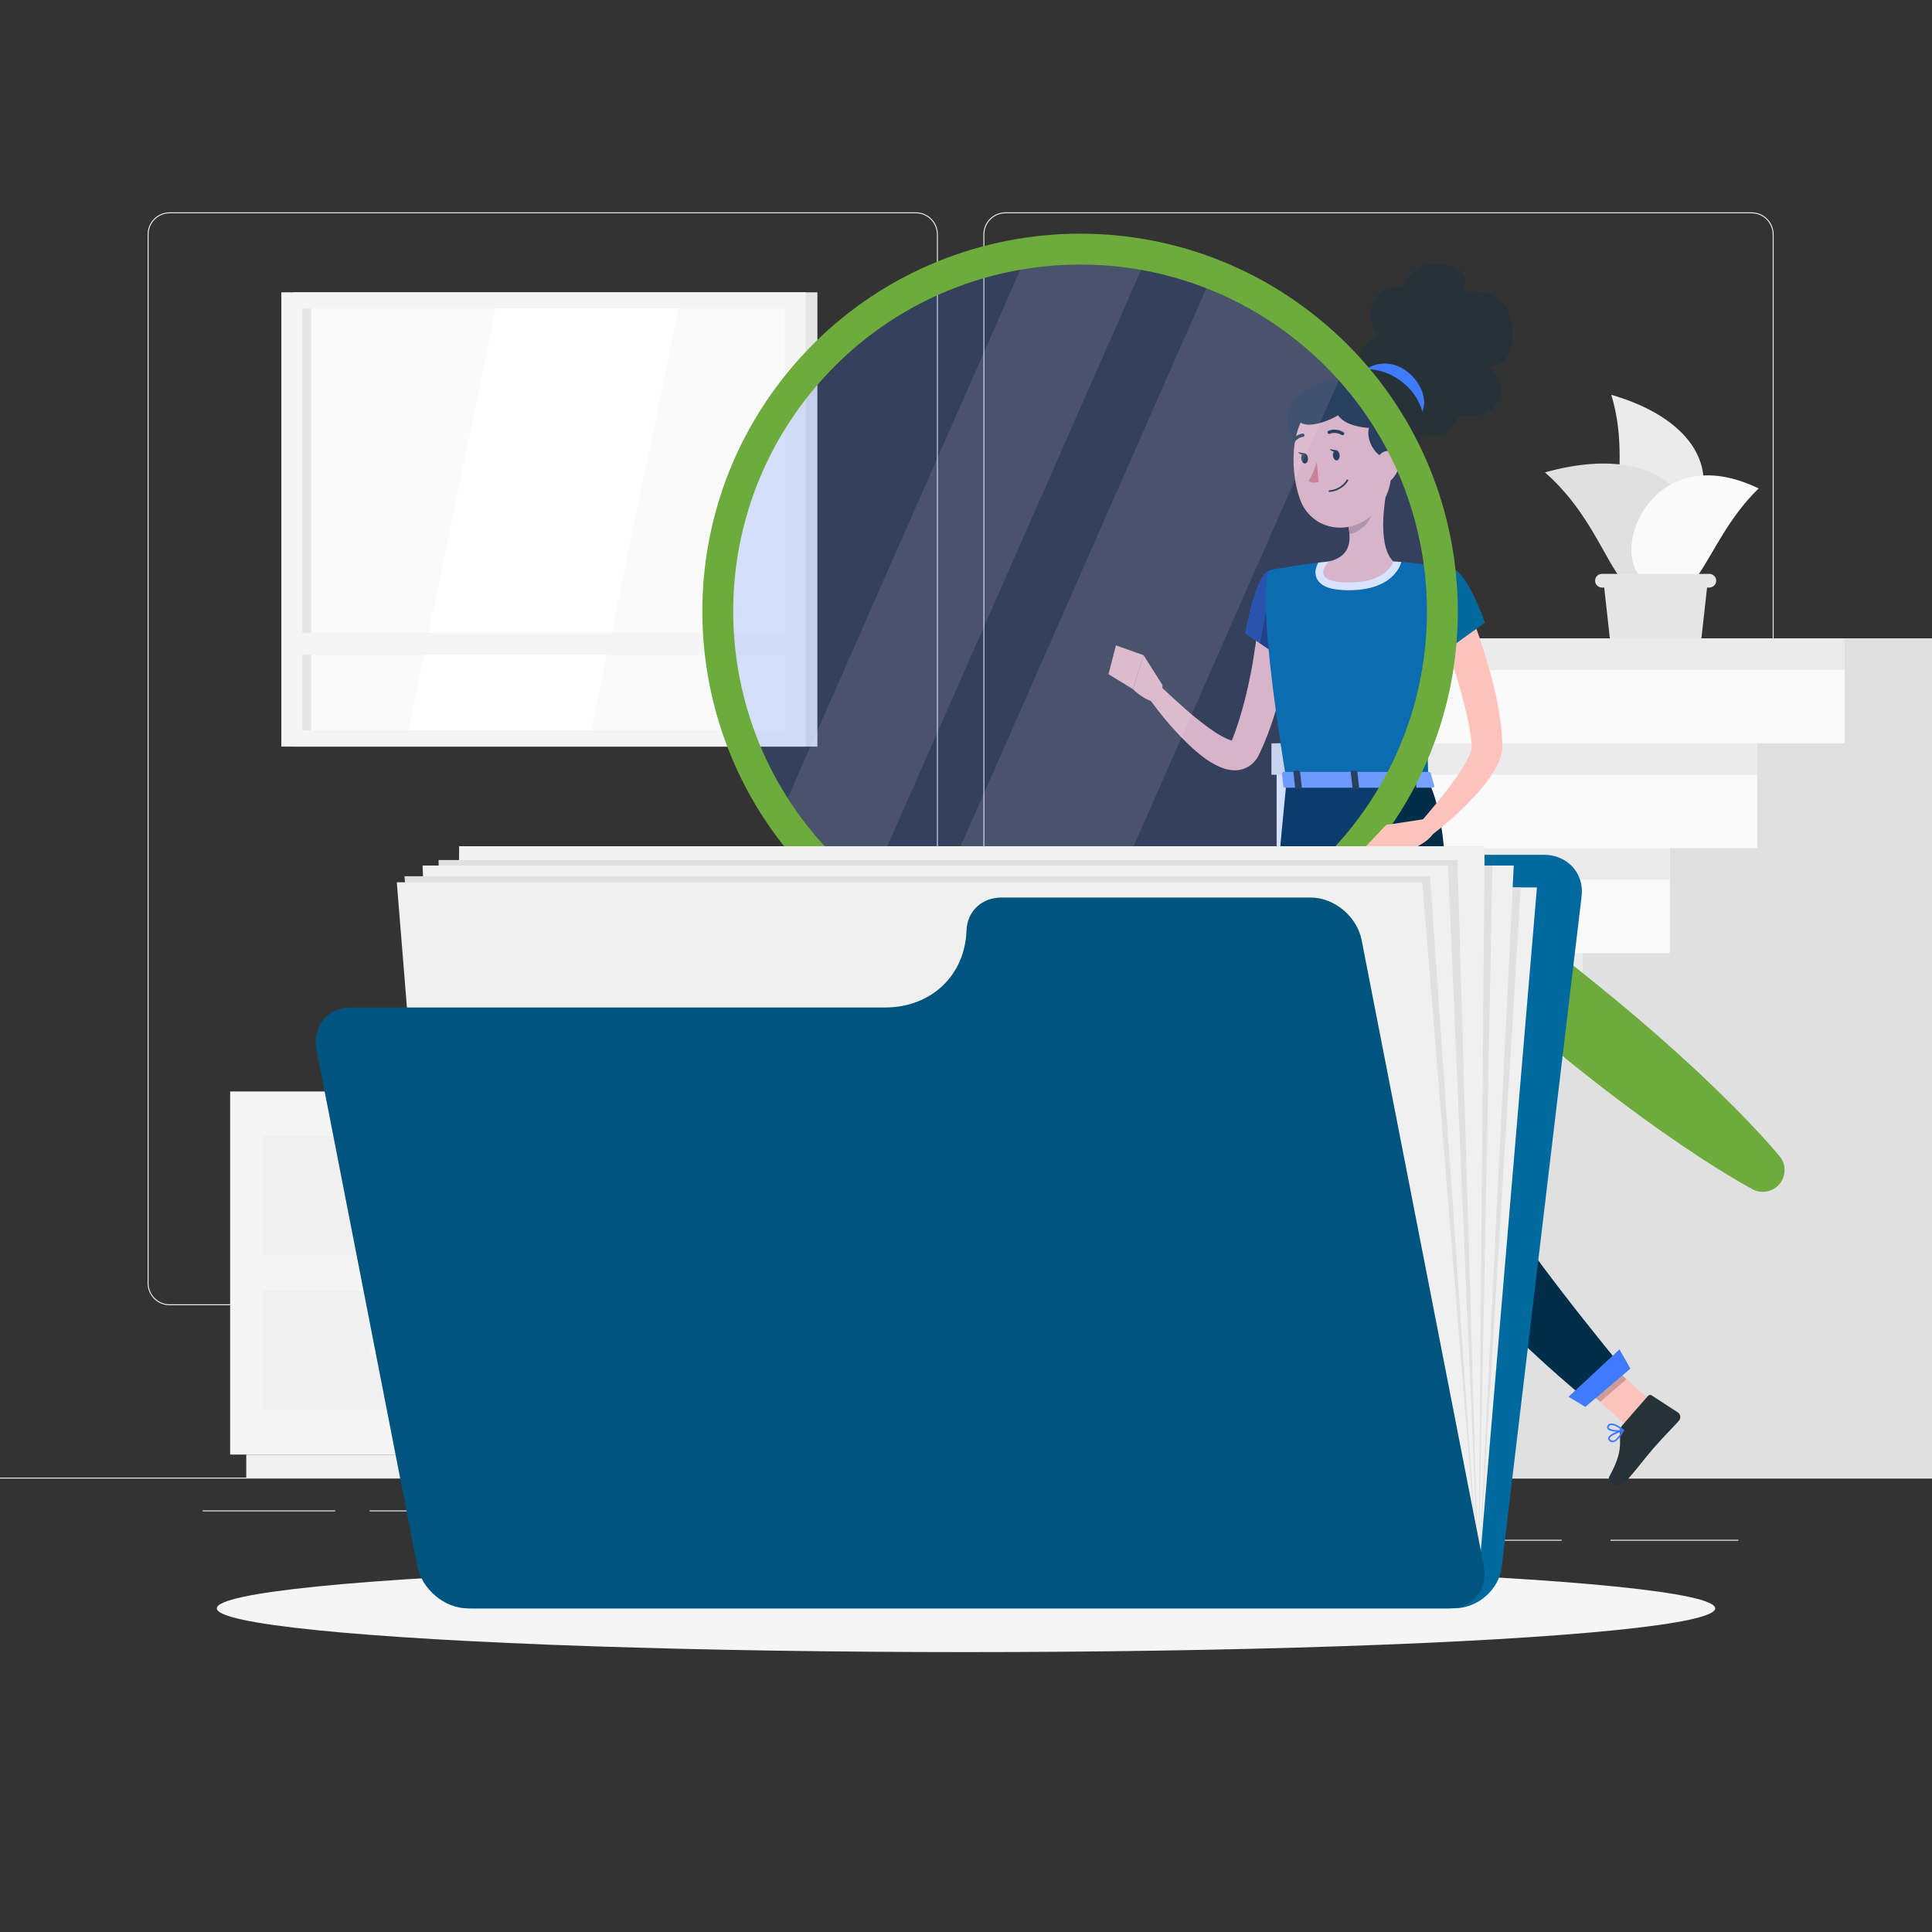 <svg xmlns="http://www.w3.org/2000/svg" width="500" height="500" viewBox="0 0 500 500"><rect x="0" y="0" width="500" height="500" fill="#333333" stroke="none"/><g id="a"><g><rect y="382.4" width="500" height=".25" style="fill:#ebebeb;"></rect><rect x="416.78" y="398.49" width="33.12" height=".25" style="fill:#ebebeb;"></rect><rect x="333.38" y="398.49" width="70.81" height=".25" style="fill:#ebebeb;"></rect><rect x="275.14" y="389.21" width="19.19" height=".25" style="fill:#ebebeb;"></rect><rect x="52.46" y="390.89" width="34.29" height=".25" style="fill:#ebebeb;"></rect><rect x="95.65" y="390.89" width="62.35" height=".25" style="fill:#ebebeb;"></rect><rect x="188.33" y="395.11" width="36.81" height=".25" style="fill:#ebebeb;"></rect><path d="M237.01,337.8H43.91c-3.15,0-5.71-2.56-5.71-5.71V60.66c0-3.15,2.56-5.71,5.71-5.71H237.01c3.15,0,5.71,2.56,5.71,5.71V332.09c0,3.15-2.56,5.71-5.71,5.71ZM43.91,55.2c-3.01,0-5.46,2.45-5.46,5.46V332.09c0,3.01,2.45,5.46,5.46,5.46H237.01c3.01,0,5.46-2.45,5.46-5.46V60.66c0-3.01-2.45-5.46-5.46-5.46H43.91Z" style="fill:#ebebeb;"></path><path d="M453.31,337.8h-193.1c-3.15,0-5.71-2.56-5.71-5.71V60.66c0-3.15,2.56-5.71,5.71-5.71h193.1c3.15,0,5.71,2.56,5.71,5.71V332.09c0,3.15-2.56,5.71-5.71,5.71ZM260.21,55.2c-3.01,0-5.46,2.45-5.46,5.46V332.09c0,3.01,2.45,5.46,5.46,5.46h193.1c3.01,0,5.46-2.45,5.46-5.46V60.66c0-3.01-2.45-5.46-5.46-5.46h-193.1Z" style="fill:#ebebeb;"></path></g><g><g><rect x="75.83" y="75.65" width="135.7" height="117.57" transform="translate(287.37 268.87) rotate(180)" style="fill:#e6e6e6;"></rect><rect x="72.82" y="75.65" width="135.7" height="117.57" transform="translate(281.33 268.87) rotate(180)" style="fill:#f5f5f5;"></rect><rect x="86.08" y="72" width="109.17" height="124.87" transform="translate(275.1 -6.23) rotate(90)" style="fill:#fafafa;"></rect><polygon points="153.02 189.02 175.65 79.85 128.31 79.85 105.69 189.02 153.02 189.02" style="fill:#fff;"></polygon><rect x="24.79" y="133.3" width="109.17" height="2.28" transform="translate(213.81 55.07) rotate(90)" style="fill:#e6e6e6;"></rect><rect x="75.06" y="163.8" width="131.22" height="5.64" transform="translate(281.33 333.25) rotate(180)" style="fill:#f5f5f5;"></rect></g><g><rect x="205.25" y="282.47" width="21.67" height="93.97" transform="translate(432.16 658.92) rotate(180)" style="fill:#f0f0f0;"></rect><rect x="63.72" y="376.44" width="159.03" height="5.95" transform="translate(286.48 758.84) rotate(180)" style="fill:#f0f0f0;"></rect><rect x="59.56" y="282.47" width="145.68" height="93.97" style="fill:#f5f5f5;"></rect><rect x="68.08" y="294.04" width="128.65" height="30.82" style="fill:#f0f0f0;"></rect><rect x="68.08" y="334.06" width="128.65" height="30.82" style="fill:#f0f0f0;"></rect><path d="M97.73,311.56h69.34c1.16,0,2.11-.95,2.11-2.11h0c0-1.16-.95-2.11-2.11-2.11H97.73c-1.16,0-2.11,.95-2.11,2.11h0c0,1.16,.95,2.11,2.11,2.11Z" style="fill:#f5f5f5;"></path><path d="M97.73,351.58h69.34c1.16,0,2.11-.95,2.11-2.11h0c0-1.16-.95-2.11-2.11-2.11H97.73c-1.16,0-2.11,.95-2.11,2.11h0c0,1.16,.95,2.11,2.11,2.11Z" style="fill:#f5f5f5;"></path></g><g><path d="M431.62,137.1c12.34-3.4,16.56-25.79-14.62-34.93,6.88,22.51-6.89,40.86,14.62,34.93Z" style="fill:#ebebeb;"></path><path d="M434.35,146.82c9.72-10.51,.53-34.29-34.51-24.57,19.82,17.34,17.56,42.91,34.51,24.57Z" style="fill:#e0e0e0;"></path><path d="M424.75,149.52c-8.14-8.06,3.52-36.11,30.4-23.11-15.23,14.56-16.2,37.16-30.4,23.11Z" style="fill:#fafafa;"></path><g><polygon points="416.63 165.22 440.32 165.22 442.11 149.19 414.85 149.19 416.63 165.22" style="fill:#e6e6e6;"></polygon><path d="M414.58,152.06h27.8c.98,0,1.77-.79,1.77-1.77h0c0-.98-.79-1.77-1.77-1.77h-27.8c-.98,0-1.77,.79-1.77,1.77h0c0,.98,.79,1.77,1.77,1.77Z" style="fill:#e6e6e6;"></path></g></g><g><polygon points="217.31 355.25 217.31 355.25 217.31 355.25 217.31 355.25 217.31 328.1 239.92 328.1 239.92 328.1 239.92 328.1 239.92 328.1 239.92 300.96 262.54 300.96 262.54 300.96 262.54 273.81 285.15 273.81 285.15 246.66 307.77 246.66 307.77 246.66 307.77 246.66 307.77 246.66 307.77 219.52 330.39 219.52 330.39 219.52 330.39 219.52 330.39 219.52 330.39 192.37 353 192.37 353 192.37 353 192.37 353 192.37 353 165.22 375.62 165.22 500 165.22 500 382.4 217.31 382.4 194.69 382.4 194.69 355.25 217.31 355.25" style="fill:#fafafa;"></polygon><polygon points="341.69 355.25 341.69 355.25 341.69 355.25 341.69 355.25 341.69 328.1 364.31 328.1 364.31 328.1 364.31 328.1 364.31 328.1 364.31 300.96 386.92 300.96 386.92 300.96 386.92 273.81 409.54 273.81 409.54 246.66 432.15 246.66 432.15 246.66 432.15 246.66 432.15 246.66 432.15 219.52 454.77 219.52 454.77 219.52 454.77 219.52 454.77 219.52 454.77 192.37 477.38 192.37 477.38 192.37 477.38 192.37 477.38 192.37 477.38 165.22 500 165.22 500 192.37 500 382.4 341.69 382.4 319.08 382.4 319.08 355.25 341.69 355.25" style="fill:#e0e0e0;"></polygon><g><rect x="193.36" y="355.25" width="125.72" height="8.14" style="fill:#ebebeb;"></rect><rect x="215.98" y="328.1" width="125.72" height="8.14" style="fill:#ebebeb;"></rect><rect x="238.59" y="300.96" width="125.72" height="8.14" style="fill:#ebebeb;"></rect><rect x="261.21" y="273.81" width="125.72" height="8.14" style="fill:#ebebeb;"></rect><rect x="283.82" y="246.66" width="125.72" height="8.14" style="fill:#ebebeb;"></rect><rect x="306.44" y="219.52" width="125.72" height="8.14" style="fill:#ebebeb;"></rect><rect x="329.05" y="192.37" width="125.72" height="8.14" style="fill:#ebebeb;"></rect><rect x="351.67" y="165.22" width="125.72" height="8.14" style="fill:#ebebeb;"></rect></g></g></g></g><g id="b"><ellipse id="c" cx="250" cy="416.24" rx="193.89" ry="11.32" style="fill:#f5f5f5;"></ellipse></g><g id="d"><g><path d="M334.7,158.63c-.17,3-.52,5.75-.91,8.6-.39,2.83-.92,5.64-1.53,8.44-1.18,5.6-2.81,11.16-5.05,16.57l-.9,2.02-.23,.5-.11,.25c-.04,.08-.07,.15-.15,.32-.28,.56-.64,1.16-1.15,1.73-.51,.57-1.16,1.13-1.91,1.51-.74,.39-1.56,.64-2.28,.72-1.49,.18-2.65-.09-3.63-.38-1.93-.63-3.32-1.5-4.64-2.39-1.29-.91-2.45-1.87-3.55-2.85-4.34-4-7.96-8.28-11.3-12.94l3.32-2.8c1.95,1.85,3.98,3.71,6.01,5.49,2.02,1.79,4.12,3.48,6.22,5,1.05,.76,2.11,1.46,3.16,2.04,1.02,.58,2.09,1.06,2.82,1.2,.35,.07,.59,.03,.48,0-.1-.05-.54,.16-.64,.28-.06,.05-.06,.05-.04-.01l.32-.84,.7-1.82c1.73-4.93,3.04-10.1,4.05-15.36,.52-2.62,.9-5.29,1.29-7.94,.38-2.63,.68-5.38,.91-7.91l8.75,.55Z" style="fill:#ffc3bd;"></path><path d="M328.64,147.62c-3.73,.95-6.33,16.29-6.33,16.29l10.27,6.98s9.85-15.47,6.98-19.57c-2.99-4.27-5.48-5.08-10.92-3.7Z" style="fill:#00699e;"></path><g><path d="M328.64,147.62c-3.73,.95-6.33,16.29-6.33,16.29l10.27,6.98s9.85-15.47,6.98-19.57c-2.99-4.27-5.48-5.08-10.92-3.7Z" style="fill:#407bff;"></path><path d="M328.64,147.62c-3.73,.95-6.33,16.29-6.33,16.29l10.27,6.98s9.85-15.47,6.98-19.57c-2.99-4.27-5.48-5.08-10.92-3.7Z" style="opacity:.4;"></path></g><polygon points="328.97 151.05 326.11 166.5 331.88 170.42 328.97 151.05" style="opacity:.3;"></polygon><path d="M300.85,177.29l-4.89-7.72-2.77,8.77s4.01,4.2,7.63,3.2l.03-4.25Z" style="fill:#ffc3bd;"></path><polygon points="288.8 167.02 286.88 174.48 293.19 178.34 295.96 169.57 288.8 167.02" style="fill:#ffc3bd;"></polygon><polygon points="348.8 405.76 339.76 405.76 339.16 384.81 348.2 384.81 348.8 405.76" style="fill:#ffc3bd;"></polygon><polygon points="428.59 363.75 421.7 369.61 405.93 355.53 412.82 349.68 428.59 363.75" style="fill:#ffc3bd;"></polygon><path d="M419.81,368.91l6.68-7.65c.24-.28,.63-.34,.94-.14l6.81,4.42c.71,.46,.83,1.52,.26,2.15-2.38,2.63-3.66,3.78-6.6,7.14-1.81,2.07-4.24,5.28-6.73,8.14-2.44,2.8-5.46,.54-4.67-.87,3.51-6.34,2.67-8.57,2.73-11.68,.01-.56,.22-1.1,.58-1.5Z" style="fill:#263238;"></path><path d="M339.45,404.71h10.16c.37,0,.67,.26,.72,.62l1.16,8.04c.12,.83-.6,1.62-1.45,1.61-3.54-.06-5.25-.27-9.72-.27-2.75,0-8.43,.29-12.23,.29s-4-3.75-2.42-4.09c7.09-1.52,9.88-3.63,12.26-5.63,.43-.36,.97-.56,1.51-.56Z" style="fill:#263238;"></path><g><polygon points="339.16 384.82 339.47 395.61 348.51 395.61 348.2 384.82 339.16 384.82" style="opacity:.2;"></polygon><polygon points="412.83 349.68 405.93 355.53 414.07 362.79 420.96 356.93 412.83 349.68" style="opacity:.2;"></polygon></g><g><path d="M328.64,147.62s-4.31,1.52,4.32,54.58h36.72c-.62-14.95-.63-24.16,6.51-54.84,0,0-7.69-1.67-15.59-2.05-6.18-.3-11.24-.5-16.68,0-7.16,.65-15.28,2.32-15.28,2.32Z" style="fill:#00699e;"></path><path d="M328.64,147.62s-4.31,1.52,4.32,54.58h36.72c-.62-14.95-.63-24.16,6.51-54.84,0,0-7.69-1.67-15.59-2.05-6.18-.3-11.24-.5-16.68,0-7.16,.65-15.28,2.32-15.28,2.32Z" style="fill:#00699e; opacity:.4;"></path></g><path d="M360.6,145.3c-6.18-.29-11.24-.49-16.68,.01-.9,.08-1.82,.18-2.73,.29-.61,1.05-1.07,2.46-.5,3.9,1.17,2.91,5.39,3.25,8.47,3.25,11.37,0,13.29-6.64,13.37-6.92l.11-.4c-.68-.05-1.36-.1-2.04-.13Z" style="fill:#fff;"></path><path d="M358.95,126.53c-1.05,5.37-2.1,15.2,1.65,18.78,0,0-1.47,5.44-11.44,5.44-10.96,0-5.24-5.44-5.24-5.44,5.98-1.43,5.83-5.87,4.79-10.04l10.24-8.74Z" style="fill:#ffc3bd;"></path><path d="M354.77,130.09l-6.06,5.17c.25,.99,.44,1.99,.51,2.96,2.29-.33,5.43-2.84,5.67-5.23,.12-1.19,.07-2.34-.12-2.9Z" style="opacity:.2;"></path><path d="M352.71,97.35c-.93-3.14-1.73-8.11,3.88-10.3-2.19-2.68-2.72-7.72-.03-10.71,2.69-2.99,6.8-1.89,6.8-1.89,0,0,1.2-7.31,10.09-6.03,8.89,1.28,4.93,7.16,4.93,7.16,0,0,12.13-2.4,12.94,9.03s-6.15,10.02-6.15,10.02c0,0,5.41,4.54,2.42,9.53s-9.93,3.27-9.93,3.27c0,0-3.26,8.82-10.94,3.8s-14-13.87-14-13.87Z" style="fill:#263238;"></path><path d="M334.7,103.98c-3.01,3.87-1.68,8.27,.97,9.96,6.45,4.12,15.78-13.15,13.35-15.22-2.43-2.07-11.32,1.39-14.33,5.26Z" style="fill:#263238;"></path><path d="M361.79,94.76c-4.24-1.71-8.54,.08-9.88,2.66-3.27,6.29,11.58,17.62,15.88,9.76,2.55-4.67-1.62-10.65-6-12.42Z" style="fill:#407bff;"></path><path d="M359.98,113.97c.31,8.97,.63,12.76-3.44,17.77-6.11,7.53-17.2,5.95-20.18-2.75-2.68-7.83-2.73-21.18,5.65-25.56,8.26-4.32,17.65,1.58,17.96,10.55Z" style="fill:#ffc3bd;"></path><path d="M358.65,118.71c-3.97-1.49-5.01-6.16-4.35-7.96-1.98-.08-6.38-.8-8.02-3.28-3.12,1.96-9.71,3.99-10.43,.68-.72-3.32,9.24-11.9,16.75-12.55,8.94-.78,17.76,8.01,15.48,16.41-2.28,8.4-9.44,6.7-9.44,6.7Z" style="fill:#263238;"></path><path d="M332.96,202.2s-7.13,69.66-6.54,97.23c.62,28.68,11.13,94.1,11.13,94.1h12.23s-1.94-63.74-.85-91.91c1.18-30.71,10.93-99.42,10.93-99.42h-26.89Z" style="fill:#002d48;"></path><polygon points="350.83 393.96 336.49 393.96 335.43 389.39 351.5 388.83 350.83 393.96" style="fill:#407bff;"></polygon><path d="M348.8,219.53c-9.02,18.15-1.81,51.25,1.38,63.56,1.64-18.5,4.39-41.1,6.54-57.71-1.37-9.39-3.76-14.22-7.92-5.85Z" style="opacity:.2;"></path><path d="M342.66,202.2s8.32,72.42,14.6,95.66c7.46,27.6,53.79,64.75,53.79,64.75l9.4-7.98s-33.58-40.35-39.28-54.89c-12.17-31.03-1.75-77.28-11.48-97.54h-27.03Z" style="fill:#002d48;"></path><polygon points="421.95 354.2 410.29 364.1 405.93 361.49 419.12 349.22 421.95 354.2" style="fill:#407bff;"></polygon><path d="M346.69,117.76c.07,.73-.26,1.35-.73,1.4s-.92-.51-.99-1.23,.26-1.35,.73-1.4c.47-.05,.92,.51,.99,1.23Z" style="fill:#263238;"></path><path d="M338.49,118.55c.07,.73-.26,1.35-.73,1.4-.47,.05-.92-.51-.99-1.23s.26-1.35,.73-1.4c.47-.05,.92,.51,.99,1.23Z" style="fill:#263238;"></path><path d="M337.71,117.34l-1.79-.34s1.03,1.28,1.79,.34Z" style="fill:#263238;"></path><path d="M340.77,119.59s-.93,3.24-2.14,4.88c1.04,.8,2.63,.24,2.63,.24l-.49-5.12Z" style="fill:#ed847e;"></path><path d="M345.3,127.1c-.37,.1-.77,.18-1.21,.22-.12,.01-.22-.08-.23-.19-.01-.12,.07-.22,.19-.23,3.18-.3,4.46-2.67,4.47-2.7,.05-.11,.18-.15,.29-.09,.1,.05,.15,.18,.09,.29-.05,.09-1.08,2-3.61,2.7Z" style="fill:#263238;"></path><path d="M362.1,120.21c-.22,1.85-1.26,3.42-2.48,4.35-1.83,1.4-3.59-.03-3.8-2.2-.19-1.95,.54-5.03,2.72-5.58,2.14-.54,3.8,1.31,3.56,3.42Z" style="fill:#ffc3bd;"></path><path d="M347.57,112.62c-.11,.03-.23,.02-.34-.05-1.64-.98-3.06-.31-3.08-.3-.21,.1-.47,.01-.57-.2-.1-.21-.01-.47,.2-.57,.07-.04,1.86-.88,3.89,.34,.2,.12,.27,.38,.15,.59-.06,.1-.15,.16-.25,.19Z" style="fill:#263238;"></path><path d="M334.47,115.11c-.1,.03-.22,.02-.32-.03-.21-.11-.29-.37-.18-.58,1.12-2.09,3.09-2.28,3.17-2.29,.24-.02,.44,.15,.46,.39,.02,.24-.15,.44-.39,.46-.08,0-1.6,.18-2.49,1.84-.06,.11-.15,.18-.26,.21Z" style="fill:#263238;"></path><path d="M379.94,157.11c2.08,5.06,3.78,10.06,5.27,15.26,1.46,5.19,2.73,10.46,3.32,16.04,.17,1.38,.22,2.82,.29,4.25v.82c-.03,.29-.05,.58-.1,.85-.08,.54-.2,1.03-.34,1.48-.27,.91-.62,1.68-.98,2.41-1.48,2.84-3.24,5-5.07,7.09-3.71,4.1-7.65,7.65-11.97,10.92l-2.93-3.21c3.33-3.88,6.7-7.88,9.54-11.96,1.4-2.02,2.74-4.14,3.5-6.04,.18-.47,.32-.91,.39-1.27,.03-.18,.06-.33,.06-.44,0-.06,0-.09,0-.13,0-.02,0-.02-.01-.03v-.13c-.15-1.19-.24-2.36-.46-3.57-.75-4.82-2.12-9.73-3.59-14.59-1.53-4.84-3.24-9.75-5.04-14.43l8.12-3.32Z" style="fill:#ffc3bd;"></path><g><path d="M376.19,147.36c3.68,1.12,8.1,13.79,8.1,13.79l-14.27,10.21s-5.21-10.58-3.66-15.33c1.61-4.95,5.64-9.94,9.84-8.66Z" style="fill:#00699e;"></path><path d="M376.19,147.36c3.68,1.12,8.1,13.79,8.1,13.79l-14.27,10.21s-5.21-10.58-3.66-15.33c1.61-4.95,5.64-9.94,9.84-8.66Z" style="fill:#00699e; opacity:.4;"></path></g><path d="M417.34,373.27c-.35,0-.67-.16-.96-.49-.24-.28-.23-.54-.17-.72,.33-1.1,3.48-2.01,3.83-2.11,.08-.02,.17,0,.22,.07,.05,.07,.06,.16,.02,.23-.56,1.06-1.67,2.87-2.82,3-.05,0-.09,0-.13,0Zm2.32-2.75c-1.25,.4-2.86,1.09-3.04,1.67-.02,.07-.03,.18,.09,.31,.22,.26,.46,.36,.72,.34,.62-.07,1.44-.93,2.23-2.32Z" style="fill:#407bff;"></path><path d="M418.67,370.56c-1.04,0-2.21-.21-2.62-.73-.12-.16-.28-.49,.02-.94,.19-.28,.47-.45,.81-.49,1.3-.17,3.27,1.54,3.35,1.61,.06,.05,.08,.13,.07,.2-.01,.07-.07,.14-.14,.16-.34,.12-.9,.19-1.5,.19Zm-1.59-1.75s-.09,0-.14,0c-.22,.03-.39,.13-.51,.31-.15,.23-.1,.35-.04,.43,.39,.5,2.16,.69,3.25,.5-.65-.5-1.78-1.25-2.56-1.25Z" style="fill:#407bff;"></path><path d="M336.05,406.29c-.9,0-1.73-.14-2.19-.56-.29-.27-.43-.62-.39-1.04,.02-.26,.15-.45,.36-.57,1.11-.61,4.71,1.23,5.12,1.45,.08,.04,.13,.13,.11,.22-.01,.09-.08,.16-.17,.18-.77,.15-1.85,.32-2.85,.32Zm-1.61-1.87c-.17,0-.3,.02-.4,.08-.09,.05-.13,.12-.14,.23-.03,.29,.06,.51,.25,.69,.55,.49,2.04,.58,4.04,.25-1.24-.6-2.89-1.24-3.75-1.24Z" style="fill:#407bff;"></path><path d="M338.86,405.97s-.06,0-.09-.02c-1.08-.49-3.21-2.44-3.04-3.46,.04-.24,.21-.54,.8-.6,.44-.04,.84,.08,1.19,.37,1.14,.95,1.35,3.38,1.35,3.48,0,.08-.03,.15-.09,.19-.04,.03-.08,.04-.12,.04Zm-2.15-3.67s-.09,0-.13,0c-.39,.04-.42,.2-.43,.25-.1,.62,1.35,2.15,2.44,2.81-.1-.71-.41-2.17-1.15-2.79-.22-.19-.47-.28-.74-.28Z" style="fill:#407bff;"></path><g><path d="M370.23,200.04l.94,3.29c.13,.26-.17,.52-.6,.52h-37.8c-.33,0-.61-.16-.63-.37l-.33-3.29c-.02-.23,.26-.42,.63-.42h37.19c.27,0,.52,.11,.6,.28Z" style="fill:#407bff;"></path><path d="M370.23,200.04l.94,3.29c.13,.26-.17,.52-.6,.52h-37.8c-.33,0-.61-.16-.63-.37l-.33-3.29c-.02-.23,.26-.42,.63-.42h37.19c.27,0,.52,.11,.6,.28Z" style="fill:#fff; opacity:.3;"></path></g><path d="M365.24,204.2h1c.2,0,.35-.1,.34-.23l-.47-4.27c-.01-.12-.19-.23-.39-.23h-1c-.2,0-.35,.1-.34,.23l.47,4.27c.01,.12,.19,.23,.39,.23Z" style="fill:#263238;"></path><path d="M335.58,204.2h1c.2,0,.35-.1,.34-.23l-.47-4.27c-.01-.12-.19-.23-.39-.23h-1c-.2,0-.35,.1-.34,.23l.47,4.27c.01,.12,.19,.23,.39,.23Z" style="fill:#263238;"></path><path d="M350.41,204.2h1c.2,0,.35-.1,.34-.23l-.47-4.27c-.01-.12-.19-.23-.39-.23h-1c-.2,0-.35,.1-.34,.23l.47,4.27c.01,.12,.19,.23,.39,.23Z" style="fill:#263238;"></path><path d="M345.92,116.55l-1.79-.34s1.03,1.28,1.79,.34Z" style="fill:#263238;"></path><g><path d="M312.82,243.89c-47.3,18.38-100.56-5.06-118.95-52.37-18.39-47.31,5.07-100.57,52.37-118.95,47.31-18.39,100.57,5.05,118.96,52.37,18.39,47.31-5.07,100.57-52.38,118.95Z" style="fill:#407bff; opacity:.2;"></path><path d="M296.19,67.85l-72.08,163.71c-1.11-.84-2.21-1.71-3.29-2.6-6.87-5.68-12.95-12.41-17.99-20.08h0l62.25-141.41c10.47-1.69,20.99-1.5,31.11,.38Z" style="fill:#fff; opacity:.1;"></path><path d="M347.43,96.25l-67.77,153.9c-14.2,.02-28.09-3.27-40.6-9.42l74-168.07c12.99,5.08,24.79,13.1,34.37,23.58Z" style="fill:#fff; opacity:.1;"></path><path d="M203.88,96.32c34.19-41.78,95.78-47.93,137.56-13.74,41.78,34.19,47.93,95.78,13.74,137.56-34.2,41.79-95.79,47.94-137.57,13.75-41.78-34.19-47.93-95.78-13.73-137.57Zm145.12,118.76c31.39-38.36,25.75-94.92-12.62-126.32-38.37-31.4-94.92-25.74-126.32,12.62-31.4,38.37-25.76,94.93,12.61,126.33,38.37,31.4,94.92,25.74,126.33-12.63Z" style="fill:#6dab3c;"></path><path d="M357.63,214.74c9.63,5.75,18.79,12.07,27.79,18.59,9,6.52,17.77,13.32,26.41,20.28,8.64,6.96,17.1,14.14,25.27,21.67,4.09,3.76,8.1,7.62,12.03,11.58,3.92,3.97,7.78,8.01,11.4,12.34,2,2.38,1.68,5.94-.7,7.93-1.82,1.53-4.34,1.7-6.31,.63-4.96-2.7-9.68-5.68-14.35-8.74-4.66-3.07-9.24-6.23-13.73-9.5-9-6.52-17.71-13.39-26.24-20.48-8.53-7.09-16.93-14.34-25.1-21.87-8.17-7.53-16.18-15.26-23.72-23.56-2.15-2.37-1.98-6.03,.39-8.19,1.93-1.76,4.73-1.96,6.87-.69Z" style="fill:#6dab3c;"></path></g><path d="M368.39,212.02l-9.66,1.47,6.92,6.06s5.46-1.98,6-5.7l-3.25-1.83Z" style="fill:#ffc3bd;"></path><polygon points="353.51 219.02 359.58 223.78 366.99 218.94 358.73 213.49 353.51 219.02" style="fill:#ffc3bd;"></polygon></g></g><g id="e"><g><path d="M307.84,229.55h0c1.73-4.87,6.59-8.33,11.71-8.33h80.05c6.07,0,10.42,4.81,9.72,10.73l-20.67,173.55c-.71,5.93-6.2,10.73-12.28,10.73H122.34c-6.07,0-10.42-4.81-9.72-10.73l17.36-145.78c.71-5.93,6.2-10.73,12.28-10.73h138.23c11.97,0,23.31-8.07,27.35-19.45Z" style="fill:#00699e;"></path><g><polygon points="117.24 408.25 382.64 408.25 397.76 229.67 132.36 229.67 117.24 408.25" style="fill:#f0f0f0;"></polygon><polygon points="117.24 408.25 382.64 408.25 393.58 229.67 132.36 229.67 117.24 408.25" style="fill:#e0e0e0;"></polygon><polygon points="117.24 408.25 382.64 408.25 391.76 224 126.36 224 117.24 408.25" style="fill:#f0f0f0;"></polygon><polygon points="117.24 408.25 382.64 408.25 386.25 224 126.36 224 117.24 408.25" style="fill:#e0e0e0;"></polygon><polygon points="117.24 408.25 382.64 408.25 384.22 219 118.82 219 117.24 408.25" style="fill:#f0f0f0;"></polygon><polygon points="117.24 408.25 382.64 408.25 377.19 222.58 113.5 222.58 117.24 408.25" style="fill:#e0e0e0;"></polygon><polygon points="117.24 408.25 382.64 408.25 374.76 224 109.36 224 117.24 408.25" style="fill:#f0f0f0;"></polygon><polygon points="117.24 408.25 382.64 408.25 370.09 226.78 104.69 226.78 117.24 408.25" style="fill:#e0e0e0;"></polygon><polygon points="117.24 408.25 382.64 408.25 368.09 228.33 102.69 228.33 117.24 408.25" style="fill:#f0f0f0;"></polygon></g><g><path d="M250.14,240.82h0c.17-4.99,3.93-8.53,9.05-8.53h80.05c6.07,0,11.96,4.92,13.14,11l31.62,161.96c1.19,6.07-2.78,11-8.85,11H121.14c-6.07,0-11.96-4.92-13.14-11l-26.07-133.5c-1.19-6.07,2.78-11,8.85-11H229c11.97,0,20.73-8.26,21.14-19.93Z" style="fill:#00699e;"></path><path d="M250.14,240.82h0c.17-4.99,3.93-8.53,9.05-8.53h80.05c6.07,0,11.96,4.92,13.14,11l31.62,161.96c1.19,6.07-2.78,11-8.85,11H121.14c-6.07,0-11.96-4.92-13.14-11l-26.07-133.5c-1.19-6.07,2.78-11,8.85-11H229c11.97,0,20.73-8.26,21.14-19.93Z" style="opacity:.2;"></path></g></g></g></svg>